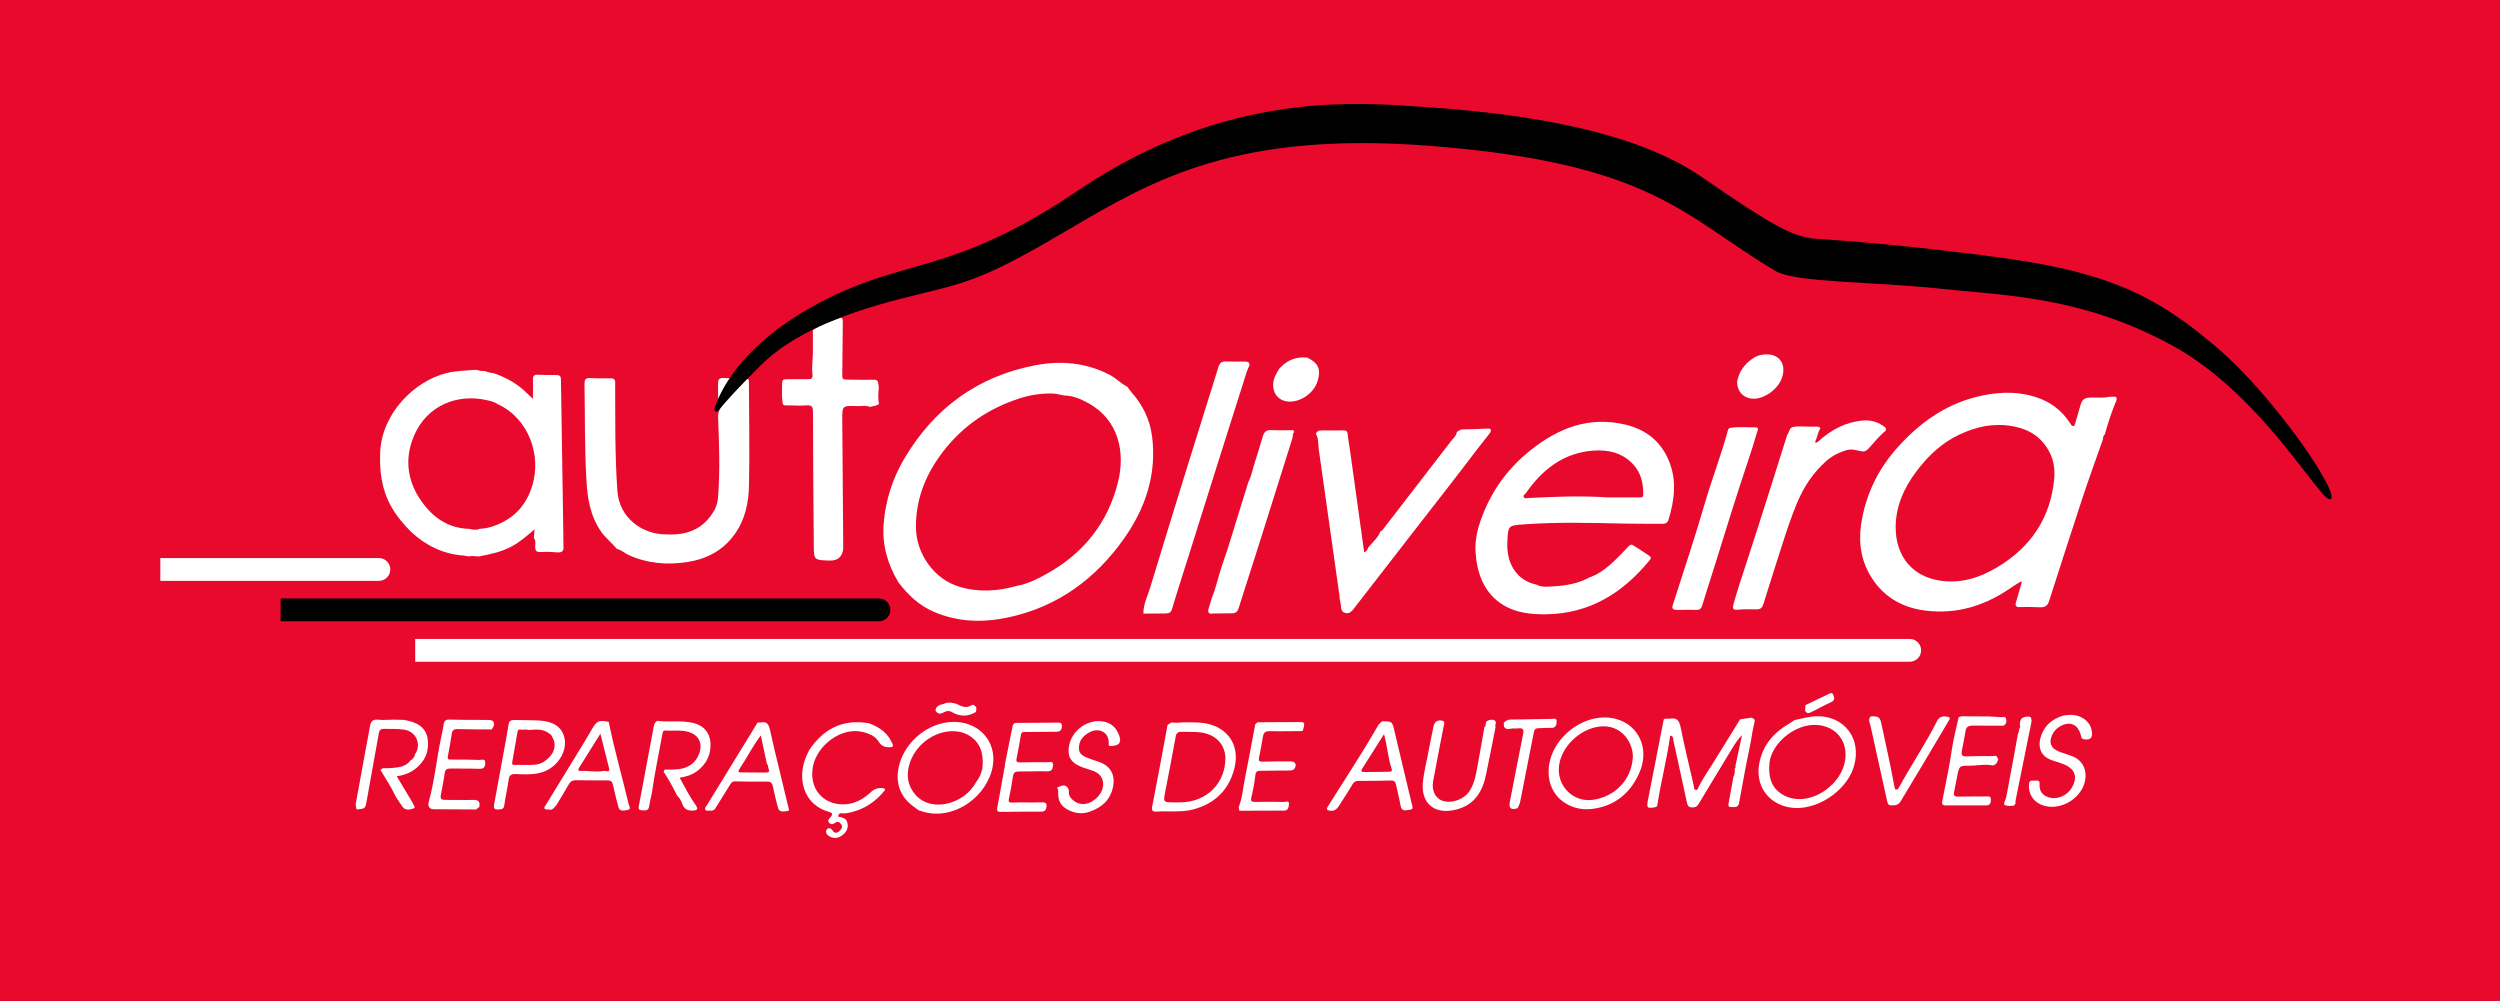 <?xml version="1.0" encoding="UTF-8"?>
<svg id="Layer_2" data-name="Layer 2" xmlns="http://www.w3.org/2000/svg" viewBox="0 0 329.17 131.84">
  <defs>
    <style>
      .cls-1 {
        fill: #000;
      }

      .cls-1, .cls-2, .cls-3, .cls-4, .cls-5, .cls-6 {
        stroke-width: 0px;
      }

      .cls-2 {
        fill: #000;
      }

      .cls-3 {
        fill: #e8092d;
      }

      .cls-4 {
        fill: #e8092d;
      }

      .cls-5 {
        fill: #e8092d;
      }

      .cls-6 {
        fill: #fff;
      }
    </style>
  </defs>
  <g id="Layer_1-2" data-name="Layer 1">
    <rect class="cls-4" x="0" y="0" width="329.17" height="131.84"/>
    <path class="cls-6" d="M118.29,76.67c-1.43-2.38-2.16-4.95-1.94-7.72.24-3.08,1.18-5.98,2.76-8.64,3.92-6.58,9.61-10.75,17.17-12.21,3.37-.65,6.69-.37,9.82,1.25.85.44,1.5,1.16,2.35,1.59.17.23.32.48.52.7,1.49,1.66,2.43,3.59,2.72,5.8.64,4.97-.86,9.45-3.66,13.43-3.77,5.36-8.81,9.06-15.35,10.44-3.28.69-6.53.61-9.67-.73-1.96-.83-3.45-2.23-4.71-3.9ZM133.92,77.13c1.38-.25,2.61-.86,3.82-1.53,4.89-2.7,8.12-6.71,9.47-12.14.95-3.83.14-8.14-3.87-10.35-1.03-.57-2.06-1.03-3.25-1.04-.52-.09-1.03-.25-1.55-.26-1.47-.02-2.92.19-4.31.65-4.02,1.3-7.38,3.56-9.98,6.9-2.31,2.97-3.69,6.29-3.65,10.11.04,3.4,2.34,6.78,5.73,7.79,2.55.76,5.07.59,7.59-.13Z"/>
    <path class="cls-6" d="M274.01,53.14c.18-.64.63-.78,1.25-.8.81-.02,1.62.09,2.42-.09.28,0,.56-.01.84-.02.02.03.05.04.09.03.05.15.15.23.05.47-.61,1.45-1.1,2.94-1.52,4.46-.18.18-.27.4-.25.65-.88,2.52-1.8,5.03-2.64,7.56-1.51,4.58-2.98,9.17-4.46,13.77-.18.57-.53.81-1.12.79-.9-.03-1.81-.06-2.71-.03-.54.02-.66-.18-.51-.66.26-.87.51-1.74.79-2.71-.22.08-.33.1-.41.15-.4.25-.81.51-1.2.78-3.34,2.28-7,3.41-11.07,2.91-3.28-.4-5.84-1.97-7.46-4.9-1.28-2.32-1.41-4.81-.9-7.35.7-3.54,2.29-6.64,4.72-9.32,2.79-3.09,6.05-5.46,10.14-6.53,2.67-.7,5.35-.87,8.02-.01,1.9.61,3.42,1.77,4.51,3.46.1.16.18.35.39.35.14,0,.2-.15.24-.29.26-.9.52-1.79.78-2.69ZM270.49,62.9c.08-1.26-.11-2.44-.73-3.54-1.06-1.89-2.63-2.86-4.8-3.25-2.52-.44-4.79.08-6.99,1.12-2.27,1.07-4.05,2.74-5.57,4.74-1.7,2.24-2.82,4.71-2.8,7.54.03,3.57,2.02,6.33,5.78,6.93,2.76.44,5.26-.36,7.56-1.73,4.47-2.66,7.09-6.56,7.55-11.8Z"/>
    <path class="cls-6" d="M202.25,76.95c.7.4,1.47.3,2.22.26,1.71-.09,3.39-.38,4.92-1.24,0,0,.08,0,.08,0l.07-.04c.06-.03.13-.06.19-.09.17-.07.34-.13.5-.22,1.6-.89,2.81-2.24,4.05-3.53.23-.24.43-.51.79-.28.69.43,1.36.9,2.05,1.34.31.2.3.35.07.63-3.51,4.28-7.84,7-13.55,7.1-2,.03-3.98-.17-5.69-1.2-2.57-1.57-3.49-4.21-3.67-7.01-.12-1.83.43-3.67,1.15-5.39,1.34-3.18,3.37-5.84,6.09-8,3.69-2.93,7.71-4.51,12.5-3.37,2.71.64,4.66,2.21,5.72,4.76,1.07,2.58.74,5.2-.06,7.79-.12.39-.4.51-.8.51-1.65-.02-3.29.01-4.94-.03-4.43-.1-8.86-.22-13.29.1-2.08.15-2.07.16-2.18,2.29-.17,3.03,1.43,5.16,3.76,5.62ZM211.71,65.49c.82,0,2.47,0,4.11,0,.27,0,.55.04.55-.38,0-1.39-.26-2.7-1.17-3.78-1.42-1.68-3.37-2.15-5.42-2-3.91.29-6.71,2.49-8.87,5.6-.11.16-.4.27-.28.52.14.27.42.13.65.12,3.21-.15,6.41-.33,10.44-.08Z"/>
    <path class="cls-6" d="M69.16,51.57c.29.27.58.54,1.01.94,0-.92.02-1.72,0-2.51-.02-.48.14-.68.63-.66.82.03,1.64.05,2.46.04.46,0,.61.19.6.62-.01.45.01.9.02,1.35.1,6.3.19,12.6.29,18.9,0,.16,0,.32,0,.47,0,.42.01.84.02,1.26.05.57-.19.79-.78.75-.74-.06-1.49-.09-2.23-.05-.61.04-.72-.23-.71-.75,0-.36.1-.75-.17-1.07.03-.35.05-.7.08-1.17-1,.88-1.93,1.67-3.02,2.26-1.37.73-2.85,1.05-4.36,1.32-.44-.05-.89-.1-1.33-.01-.21-.04-.41-.09-.62-.11-2.67-.19-4.93-1.29-6.88-3.08-1.05-1.03-1.98-2.16-2.7-3.45-1.23-2.22-1.52-4.62-1.41-7.1.22-5.09,4.49-9.35,8.74-10.4,1.22-.3,2.45-.32,3.69-.42.1,0,.2,0,.3,0,.27.08.53.18.82.13l.04.02.04-.02c.19.05.37.1.56.15l.04.03h.05c.27.05.54.12.81.18,1.5.52,2.85,1.29,4.02,2.36ZM65.32,69.14c2.46-.95,4.01-2.71,4.77-5.22,1.21-4-.47-8.81-4.54-10.7-.37-.26-.83-.38-1.22-.48-4.14-1.02-8.09.68-9.78,4.55-1.42,3.25-.87,6.38,1.25,9.13,1.46,1.9,3.43,3.15,5.95,3.21.47.1.95.21,1.42,0,.75-.03,1.46-.21,2.15-.49Z"/>
    <path class="cls-2" d="M36.95,78.8h78.78c.83,0,1.5.67,1.5,1.5s-.67,1.5-1.5,1.5H36.95"/>
    <path class="cls-6" d="M21.11,73.48h28.78c.83,0,1.5.67,1.5,1.5s-.67,1.5-1.5,1.5h-28.78"/>
    <path class="cls-6" d="M94.55,54.65c.1-.84.67-1.43,1.14-2.06.62-.82,1.3-1.61,1.97-2.39.19-.22.46-.39.77-.3.22.06.18.31.18.48.02,4.51.1,9.03.01,13.54-.05,2.31-.52,4.58-1.96,6.52-1.52,2.07-3.62,3.15-6.09,3.55-2.67.43-5.29.22-7.8-.91-.53-.24-.95-.68-1.54-.8-.65-.79-1.47-1.41-2.07-2.26-1.45-2.07-1.82-4.43-1.95-6.85-.24-4.21-.18-8.43-.25-12.64,0-.52.12-.79.72-.75.87.05,1.75.03,2.62.03.3,0,.6.01.7.37.02,4.82-.05,9.65.29,14.46.25,3.59,3.31,5.71,6.35,5.72,2.78.17,5.05-.68,6.45-3.25.27-.49.4-1.03.45-1.59.29-3.63.14-7.25,0-10.88Z"/>
    <path class="cls-6" d="M191.85,56.86c.22-.12.38-.31.68-.32,1.11,0,2.21-.06,3.32-.11.5-.02.55.19.34.57-.57.72-1.14,1.43-1.7,2.16-2.47,3.27-5,6.5-7.52,9.74-2.97,3.83-5.94,7.66-8.91,11.49-.14.1-.27.21-.41.31-.06,0-.12.02-.18.03-.61.03-.89-.27-.91-.88-.01-.36-.12-.71-.18-1.07,0-.08,0-.16,0-.24-.91-6.43-1.81-12.86-2.73-19.29-.1-.72-.01-1.48-.39-2.14.14-.34.4-.45.75-.44.95.01,1.9.02,2.85,0,.4-.01.56.11.59.52.05.63.18,1.25.27,1.87.63,4.54,1.27,9.09,1.9,13.66.46-.16.45-.58.68-.81.54-.61,1.16-1.15,1.45-1.95.18-.02.26-.15.36-.28,2.99-3.87,5.98-7.74,8.96-11.62.28-.37.69-.67.75-1.19Z"/>
    <path class="cls-6" d="M107,43.5c1.05-.85,2.36-1.14,3.57-1.63.24-.1.4.06.4.34-.02,2.43-.04,4.86-.07,7.29,0,.32.11.48.46.48,1.03,0,2.07.05,3.1.02,1.14-.03,1.14-.06,1.25,1.03-.05.72-.14,1.44.03,2.15-.34.3-.79.26-1.18.4-.58-.25-1.19-.08-1.78-.11-1.88-.07-1.89-.05-1.88,1.8.04,5.65.08,11.3.13,16.95q-.16,1.65-1.85,1.59c-2.01-.07-2.02-.07-2.03-2.08-.05-5.83-.1-11.67-.11-17.5,0-.71-.18-.92-.91-.85-.86.08-1.75-.03-2.62,0-.37.01-.44-.12-.48-.44-.12-.85-.04-1.69-.05-2.54,0-.46.34-.47.67-.47.9,0,1.8,0,2.71,0,.46,0,.68-.06.61-.69-.11-.89.05-1.81.06-2.71.01-1.01,0-2.01,0-3.02Z"/>
    <path class="cls-6" d="M236.51,56.14c.77.01,1.53.02,2.3.04.31,0,.64-.08.89.19-.37.57-.43,1.25-.73,1.87.13.02.2.05.23.03.09-.05.17-.12.25-.18,1.67-1.51,3.57-2.53,5.84-2.72,1.14-.1,2.15.24,3.02.98,0,.12-.02.24-.02.36-.85.68-1.52,1.54-2.25,2.34-.3.32-.54.44-.95.37-.61-.1-1.21-.35-1.86-.17-1.04.28-1.98.75-2.78,1.46-1.76,1.56-3.01,3.48-3.89,5.64-.76,1.85-1.39,3.75-1.99,5.65-.79,2.49-1.61,4.98-2.37,7.48-.15.49-.35.74-.85.75-.85,0-1.7-.04-2.54.05-.67.06-.72-.19-.57-.72.49-1.79,1.09-3.54,1.66-5.3,1-3.04,1.97-6.1,2.94-9.15.83-2.6,1.64-5.2,2.46-7.8.32-.38.23-1.1.96-1.12.09,0,.18-.01.27-.02Z"/>
    <path class="cls-6" d="M150.55,80.8c-.03-1.22.55-2.3.89-3.43,1.58-5.22,3.19-10.42,4.8-15.63,1.39-4.48,2.8-8.95,4.19-13.43.16-.5.43-.75.98-.72.85.03,1.7.03,2.55.02.35,0,.56.11.57.48-.12.26-.26.52-.35.79-1.34,4.21-2.67,8.42-4,12.63-1.23,3.89-2.44,7.78-3.67,11.67-.73,2.32-1.49,4.64-2.18,6.98-.15.52-.44.6-.84.61-.98.02-1.96.01-2.94.02Z"/>
    <path class="cls-6" d="M159.69,80.78c-.58.11-.68-.19-.55-.67.14-.5.3-.99.45-1.48.58-1.4.85-2.89,1.36-4.32.78-2.19,1.42-4.43,2.12-6.65.43-1.39.86-2.78,1.29-4.17.45-.88.6-1.85.91-2.77.37-1.1.68-2.22,1.02-3.33.17-.54.49-.8,1.11-.76.95.06,1.91.01,2.86.01l.04.02c.04.08.07.15.11.23-.27.21-.15.54-.24.81-1.4,4.41-2.77,8.83-4.17,13.25-.96,3.05-1.96,6.1-2.92,9.15-.15.46-.38.65-.84.65-.85,0-1.7.02-2.54.03Z"/>
    <path class="cls-6" d="M229.09,94.72c.51-.08,1.02-.15,1.52-.23.27.11.51.19.4.62-.27.99-.37,2.02-.58,3.02-.53,2.52-.99,5.06-1.45,7.6-.13.69-.66.51-1.06.53-.47.02-.34-.38-.29-.65.19-1.11.4-2.21.6-3.32.19-.34.2-.71.19-1.09,0,0,0-.03,0-.03.12-.09.12-.2.08-.33.29-1.35.58-2.7.87-4.06-.56.58-.97,1.21-1.36,1.86-1.47,2.42-2.93,4.85-4.39,7.27-.22.36-.55.44-.96.39-.41-.06-.48-.32-.55-.65-.59-2.74-1.19-5.48-1.79-8.21-.04-.2.04-.5-.41-.59-.42,3.1-1.23,6.11-1.7,9.19-.04.07-.08.14-.11.21-1.26.24-1.33.18-1.1-1,.68-3.51,1.37-7.02,2.06-10.52.06-.04.12-.07.17-.11.24,0,.48.04.71,0,.86-.13,1.16.27,1.33,1.08.53,2.59,1.14,5.16,1.74,7.74.05.21-.02.55.3.57.24.02.28-.28.37-.46.54-1.05,1.21-2.03,1.84-3.03,1.22-1.92,2.38-3.88,3.59-5.8Z"/>
    <path class="cls-6" d="M121.12,106.75c-.05-.02-.1-.04-.16-.06-.17-.12-.34-.25-.51-.37-1.86-1.28-2.59-3.11-2.12-5.31.63-2.99,3.34-5.49,6.38-5.9,4.05-.54,6.95,2.64,5.85,6.44-1.13,3.9-5.55,6.63-9.44,5.19ZM128.52,102.98c.9-1.15,1.03-2.44.75-3.82-.34-1.66-1.74-2.57-2.91-2.8-2.84-.55-5.99,1.54-6.7,4.57-.33,1.4-.05,2.65.88,3.72,2.12,2.42,6.46,1.2,7.98-1.67h0Z"/>
    <path class="cls-6" d="M153.73,95.45c.17-.11.34-.23.52-.34.52.1,1.04.04,1.56,0,.21,0,.43,0,.64,0,.48.01.96,0,1.43.03,3.47.21,5.48,2.71,4.66,5.99-.71,2.85-2.56,4.69-5.44,5.45-1.57.41-3.17.18-4.76.28-.64.04-.74-.14-.61-.78.7-3.54,1.34-7.09,2-10.64ZM154.58,105.65c.21,0,.42,0,.64,0,3.87.03,6.15-2.75,6.12-5.84-.01-1.54-.99-2.77-2.48-3.21-1.07-.32-2.16-.2-3.24-.25-.52-.02-.73.15-.83.69-.42,2.4-.9,4.78-1.36,7.17-.28,1.43-.28,1.43,1.15,1.43Z"/>
    <path class="cls-6" d="M106.49,98.84c1.88-2.85,4.45-4.21,7.91-3.61,1.48.53,2.66,1.39,3.19,2.95-.05.06-.09.13-.14.19-.72.06-1.3.03-1.78-.75-.44-.71-1.3-1.08-2.2-1.27-2.71-.58-5.79,1.71-6.4,4.43-.64,2.89,1.17,5.18,4.03,5.13,1.42-.03,2.6-.7,3.61-1.65.43-.41.9-.52,1.45-.5.12,0,.29.05.35.14.09.12-.07.23-.14.32-1.12,1.33-2.5,2.28-4.21,2.7-.44.11-.87.23-1.33.16-.21-.03-.4.07-.44.26-.08.34.23.17.36.25.26.14.57.16.73.49.28.59.15,1.29-.43,1.78-.55.47-1.17.64-1.83.27-.33-.19-.63-.56-.36-.91.25-.33.58-.18.82.2.21.32.56.27.83.02.26-.24.5-.54.25-.9-.18-.26-.44-.48-.8-.2-.26.2-.53.26-.78,0-.3-.32.03-.56.18-.75.35-.44.25-.56-.27-.71-2.16-.63-3.42-2.37-3.47-4.6-.03-1.24.32-2.35.88-3.42Z"/>
    <path class="cls-6" d="M46.94,106.53c-.04-.2-.08-.4-.12-.6.06-.3.11-.61.17-.91.41-2.28.83-4.57,1.25-6.85.16-.86.34-1.71.48-2.57.1-.62.37-.91,1.05-.84.63.07,1.27,0,1.9,0,.1,0,.2,0,.3,0,.38,0,.76.01,1.15.02,2.1.32,3.1,1.2,3.22,2.78.08,1.02-.14,1.96-.76,2.77-.81,1.06-1.91,1.69-3.34,1.88.72,1.2,1.4,2.33,2.07,3.45.04.28.53.66.12.79-.42.14-1.04.32-1.43-.22-.31-.44-.6-.9-.9-1.35-.57-1.22-1.3-2.35-2.01-3.5.28-.35.67-.2,1.02-.23,1.09-.09,2.23-.05,2.98-1.07.33-.13.44-.43.55-.72,0,0-.05,0-.05,0,.86-.99.49-3.05-1.46-3.3-.84-.11-1.69-.08-2.53-.09-.5,0-.64.14-.72.58-.51,2.91-1.06,5.82-1.57,8.74-.21,1.2-.19,1.2-1.36,1.28Z"/>
    <path class="cls-6" d="M87.36,101.64c.05-.1.1-.21.15-.31.5,0,1.01.02,1.51-.02,1.4-.09,2.5-.68,3.03-2.06.53-1.39-.07-2.54-1.51-2.91-.96-.25-1.95-.09-2.93-.15-.33-.02-.35.22-.4.47-.45,2.55-1.01,5.08-1.36,7.65-.13.62-.29,1.24-.38,1.86-.09.65-.58.53-.97.52-.54-.02-.41-.43-.35-.76.62-3.3,1.23-6.61,1.86-9.91.08-.41.1-.86.52-1.11.26.02.53.06.79.07,1.35.04,2.71-.1,4.04.23,1.25.31,2.09,1.25,2.18,2.52.11,1.57-.47,2.83-1.74,3.79-.68.52-1.45.74-2.31.88.7,1.29,1.34,2.54,2.17,3.69.23.39.2.59-.33.63-.7.06-1.18-.1-1.48-.81-.16-.39-.31-.84-.68-1.12-.54-1.09-1.11-2.16-1.79-3.17Z"/>
    <path class="cls-6" d="M181.54,95.38c.15-.14.3-.28.45-.41,1.33.01,1.32.01,1.62,1.31.75,3.17,1.51,6.33,2.26,9.5.08.32.31.78-.21.83-.42.03-1.1.36-1.25-.52-.15-.91-.4-1.81-.58-2.72-.08-.42-.24-.62-.73-.6-1.43.05-2.86.03-4.29.05-.34,0-.57.16-.75.48-.56.96-1.18,1.88-1.77,2.82-.28.44-.62.7-1.18.62-.41-.06-.51-.19-.27-.57,1.55-2.43,3.1-4.87,4.63-7.32.71-1.14,1.37-2.3,2.05-3.45ZM182.23,96.67c-1.02,1.61-1.95,3.08-2.88,4.55-.19.3-.11.43.25.43,1.11-.01,2.23-.01,3.34-.04.22,0,.4-.07.29-.4-.48-1.41-.55-2.92-1-4.54Z"/>
    <path class="cls-6" d="M73.34,105.91c-.32.31-.5.84-1.12.67-.17-.05-.4.08-.51-.11-.11-.19.07-.34.17-.5,1.66-2.71,3.33-5.42,4.98-8.14.39-.63.75-1.28,1.13-1.91.61-1.02.89-1.13,2.16-.87.73,3.64,1.77,7.2,2.62,10.81.07.29.41.73-.2.8-.42.05-1,.26-1.17-.46-.23-.95-.49-1.89-.69-2.84-.09-.45-.29-.62-.75-.61-1.38.01-2.76,0-4.15-.02-.42,0-.69.15-.9.51-.51.9-1.05,1.77-1.58,2.66ZM79.79,101.52c.5.15.45-.16.38-.47-.36-1.43-.72-2.87-1.12-4.44-.99,1.57-1.9,3.02-2.8,4.47-.1.17-.22.45.16.43,1.03-.06,2.05.19,3.07,0,.1,0,.2,0,.3,0Z"/>
    <path class="cls-6" d="M94.1,106.58c-.16.1-.32.18-.52.16-.23-.02-.57.05-.68-.08-.21-.24.09-.49.21-.69,2.21-3.62,4.43-7.23,6.65-10.85.16,0,.33.03.48,0,.75-.16.98.3,1.12.89.21.93.42,1.86.64,2.79.63,2.63,1.27,5.26,1.9,7.89-.06,0-.09.03-.11.08-1.18.17-1.24.13-1.51-.99-.18-.75-.36-1.49-.52-2.25-.09-.41-.27-.63-.75-.62-1.41.02-2.82,0-4.22-.03-.32,0-.47.13-.62.37-.68,1.11-1.37,2.21-2.06,3.31ZM100.98,100.58l.02-.05-.04-.03c-.25-1.18-.51-2.36-.79-3.67-1.12,1.5-1.88,3.04-2.83,4.46-.16.23-.15.41.18.41,1.11.01,2.22.02,3.33.02.33,0,.52-.11.35-.48-.1-.21,0-.49-.23-.66Z"/>
    <path class="cls-6" d="M65.02,95.59c-.09.15-.19.3-.28.45-1.49,0-2.97,0-4.46-.04-.55-.02-.74.17-.81.69-.13.97-.32,1.93-.5,2.89-.07.37.04.43.41.43,1.25-.02,2.49.01,3.74.05.31,0,.81-.23.77.45-.03.53-.23.74-.8.72-1.24-.05-2.49-.02-3.73-.04-.45,0-.74.07-.81.61-.13.97-.33,1.93-.51,2.89-.09.5.09.64.59.63,1.22-.02,2.44.04,3.66,0,.73-.03.95.27.82.93-.14.11-.27.22-.41.33-1.88,0-3.76-.02-5.63-.03-.76-.05-.71-.65-.59-1.08.73-2.68,1-5.45,1.56-8.17.13-.62.28-1.24.36-1.87.06-.5.29-.71.77-.68,1.69.02,3.37.06,5.06.04.62,0,.9.15.79.79Z"/>
    <path class="cls-6" d="M196.92,95.74c-.42,2.1-.83,4.21-1.27,6.31-.57,2.73-1.96,4.2-4.36,4.64-2.53.46-4.16-1-3.95-3.57.14-1.67.62-3.28.89-4.92.15-.86.36-1.71.52-2.57.12-.59.55-.88,1.14-.74.4.1.27.36.22.62-.48,2.44-.96,4.89-1.41,7.34-.23,1.26.31,2.3,1.27,2.6,1.24.39,2.84-.22,3.55-1.34.63-.99.81-2.12,1.02-3.24.32-1.71.61-3.43.91-5.14.31-.18.05-.63.38-.81.3-.16.63-.21.91-.09.42.19.05.61.17.91Z"/>
    <path class="cls-6" d="M271.53,94.25c.98-.19,1.92-.22,2.82.37.66.44.99,1.01,1.09,1.75.11.81-.27,1.13-1.08.96-.2-.04-.29-.12-.34-.35-.34-1.63-1.5-2.14-2.89-1.27-.41.26-.73.62-.93,1.07-.46,1.02-.18,1.73.87,2.16.59.24,1.2.4,1.79.63,1.17.46,1.81,1.47,1.74,2.73-.14,2.7-3.4,4.71-5.87,3.64-1.12-.49-1.71-1.55-1.57-2.76.05-.44.35-.42.63-.39.3.03.8-.18.76.4-.08,1.03.44,1.61,1.36,1.84,1.05.25,2.25-.31,2.82-1.22.92-1.47.52-2.63-1.13-3.23-.4-.15-.8-.29-1.21-.41-2.34-.66-2.08-2.73-1.24-4.14.48-.81,1.25-1.35,2.14-1.68.08-.03.15-.06.23-.09Z"/>
    <path class="cls-6" d="M139.16,103.74c.85-.52,1.4-.39,1.58.36-.05.42.05.77.35,1.08.66.68,1.5.88,2.39.5.99-.44,1.81-1.44,1.77-2.49-.04-.85-.48-1.43-1.55-1.77-.7-.23-1.42-.41-2.05-.82-.59-.39-.93-.89-.95-1.63-.08-2.41,2.29-4.44,4.67-3.95.83.17,1.44.66,1.81,1.4.64,1.28.28,1.84-1.12,1.81-.03-.06-.06-.12-.08-.18.06-.99-.31-1.61-1.11-1.84-1.03-.3-2.53.65-2.75,1.76-.18.92.03,1.37.91,1.75.58.25,1.2.42,1.8.64,1.36.52,1.97,1.6,1.76,3.02-.28,1.88-1.49,2.95-3.18,3.52-1.02.34-2.04.17-2.99-.39-.92-.54-1.14-1.37-1.09-2.34,0-.17-.04-.31-.18-.42Z"/>
    <path class="cls-6" d="M262.37,100.78c-.63-.13-1.27-.08-1.9-.03-.37.03-.74.07-1.11.07-1.39,0-1.39,0-1.67,1.43-.13.68-.26,1.35-.4,2.03-.09.45.03.62.53.61,1.22-.03,2.43-.01,3.65-.02.31,0,.67-.11.67.41,0,.47-.13.78-.67.77-1.75,0-3.5-.02-5.25,0-.59,0-.54-.3-.46-.72.44-2.26.94-4.52,1.26-6.8.2-1.4.59-2.74.87-4.1.13-.04.26-.08.39-.12,1.16,0,2.31.01,3.47.02.55.03,1.11.04,1.66.1.24.03.62-.15.71.16.1.34.09.74-.32.96-1.36,0-2.71,0-4.07-.01-.49,0-.82.13-.92.66-.16.89-.31,1.78-.5,2.66-.11.52.04.75.59.73.82-.03,1.65-.03,2.47-.04.18,0,.35,0,.53.01.31-.01.62-.03.93-.04.09.14.19.27.28.41-.02.06-.03.11-.05.17-.1.37-.31.62-.71.69Z"/>
    <path class="cls-6" d="M65.05,105.97c.54-2.91,1.07-5.82,1.6-8.73.1-.57.2-1.14.29-1.71.03-.45.21-.74.73-.73,1.11.03,2.22.01,3.33.07,1.77.09,2.88.8,3.26,2.05.62,1.97-.96,4.35-3.23,4.86-1,.23-2.01.19-3.01.14-.54-.03-.96.03-1.05.73-.14,1.13-.42,2.24-.57,3.36-.07.6-.42.54-.83.57-.51.04-.58-.22-.53-.61ZM71.58,100.3c1.41-.87,1.84-2.23,1.06-3.38-.03-.13-.11-.22-.24-.27-.83-.73-1.81-.6-2.79-.53-.26-.08-.53-.09-.79-.02-.28-.05-.6-.18-.68.26-.24,1.32-.46,2.64-.69,3.96-.07.39.11.42.44.4.5-.03,1,.02,1.5,0,.73-.02,1.48.04,2.14-.39h.04s.01-.03.01-.03Z"/>
    <path class="cls-6" d="M132.17,101.35c.17-.22.12-.48.15-.73.32-1.58.64-3.16.95-4.75.07-.35.09-.69.59-.69,1.83,0,3.65-.02,5.48-.04.43,0,.52.2.47.61-.06.49-.33.6-.75.6-1.33,0-2.66.03-3.98.03-.3,0-.58-.07-.65.36-.18,1.05-.37,2.09-.58,3.13-.1.48.12.52.52.51,1.2-.03,2.39-.02,3.59-.02.31,0,.75-.19.69.43-.05.47-.16.79-.76.77-1.25-.03-2.49.03-3.74.02-.48,0-.71.13-.78.65-.13.97-.31,1.94-.52,2.9-.12.53.05.56.51.54,1.27-.04,2.55.01,3.82-.03.67-.02.68.28.57.78-.11.47-.47.44-.81.45-1.7.01-3.4-.01-5.1.03-.55.01-.62-.14-.52-.63.32-1.64.6-3.28.89-4.92Z"/>
    <path class="cls-6" d="M165.28,95.35c.11-.08.21-.16.31-.25,1.71-.01,3.42-.02,5.13-.03,1.13-.01,1.13-.02.85,1.05-.04.05-.07.1-.11.14-1.43,0-2.86.05-4.29.01-.58-.01-.81.23-.89.75-.15.89-.3,1.78-.49,2.65-.11.5-.02.65.52.62,1.19-.05,2.39-.04,3.58-.04.66,0,.89.41.57.92-.19.3-.49.28-.78.28-1.25.02-2.49.03-3.74.04-.4,0-.6.12-.65.58-.11.97-.29,1.94-.52,2.89-.13.54,0,.64.51.63,1.27-.03,2.55-.02,3.82,0,.22,0,.68-.24.61.32-.05.38-.07.82-.65.82-1.96,0-3.92.01-5.88.02-.03-.16-.05-.32-.08-.48.48-1.21.56-2.51.82-3.78.48-2.38.91-4.77,1.36-7.15Z"/>
    <path class="cls-6" d="M246.63,94.31c.53.03.88.05,1.05.81.62,2.84,1.24,5.67,1.77,8.53.02.14.05.28.19.31.18.04.29-.1.37-.24,1.62-2.97,3.53-5.78,5.05-8.8.33-.65.87-.65,1.42-.54.45.09.17.41.05.61-1.09,1.85-2.18,3.69-3.28,5.53-1,1.67-2.02,3.34-3.01,5.01-.3.5-.76.53-1.24.51-.43-.01-.48-.36-.55-.67-.73-3.31-1.47-6.61-2.19-9.92-.08-.36-.33-.77.06-1.12.1,0,.21-.02.31-.03Z"/>
    <path class="cls-6" d="M228.73,50.23c.23-1.26.92-2.21,1.93-2.95.09-.05.17-.11.26-.16.08-.05.17-.1.25-.15.51-.24,1.06-.34,1.6-.31,1.45.07,2.24,1.1,2,2.54-.24,1.46-1.55,2.75-3.08,3.19-1.51.43-3.01-.42-2.96-2.16Z"/>
    <path class="cls-6" d="M168.42,48.57s.08-.1.12-.15c.05,0,.08-.02.08-.07.97-.99,2.14-1.42,3.52-1.26,1.46.72,1.82,1.55,1.34,3.1-.46,1.5-2.09,2.69-3.65,2.69-1.38,0-2.27-.99-2.19-2.35.04-.76.42-1.35.78-1.96Z"/>
    <path class="cls-6" d="M199.84,106.4c-.89.3-1.2.05-1.04-.82.58-2.99,1.15-5.97,1.75-8.95.12-.58-.04-.79-.62-.73-.34.04-.7-.02-1.03.05-.7.14-.97-.12-.89-.8.27-.27.58-.44.98-.41,1.74-.03,3.49-.06,5.23-.08.28,0,.73-.18.74.32,0,.45-.1.9-.77.86-.53-.03-1.06.04-1.59.04-.39,0-.57.14-.64.53-.6,3.11-1.22,6.22-1.84,9.34-.1.22-.19.45-.29.67Z"/>
    <path class="cls-6" d="M267.5,94.94c-.71,3.5-1.42,7-2.12,10.5-.02.1,0,.21.01.32-.06.1-.12.2-.18.3-.28.02-.57.1-.84.04-.19-.04-.64-.03-.46-.44.31-.71.38-1.48.53-2.22.45-2.31.86-4.62,1.28-6.94.13-.06.12-.16.09-.27.04-.12.07-.24.11-.36.11-.14.09-.29.02-.44.02-.12.03-.24.05-.36.08-.63.56-.69,1.05-.72.44-.03.43.29.45.58Z"/>
    <path class="cls-6" d="M128.52,93.73c-1.07.65-2.14.65-3.22.01-.36-.21-.76-.11-1.07.07-.47.27-.79.18-1.06-.25.08-.8.82-.74,1.32-.97.2-.09.46-.06.69-.08.28.07.58.08.83.2.62.31,1.22.59,1.91.15.31-.2.45.13.64.29-.01.19-.03.39-.04.58Z"/>
    <path class="cls-6" d="M237.73,92.84c.98-.47,1.95-.95,2.94-1.41.25-.12.55-.36.72.08.14.35.24.69-.26.92-.91.42-1.79.91-2.69,1.36-.32.16-.62.15-.77-.25.02-.24.04-.47.06-.71Z"/>
    <path class="cls-5" d="M227.56,56.5c.05-.05.1-.1.16-.15,0,0,.01,0,.01,0-.05.05-.11.11-.16.16h0Z"/>
    <path class="cls-3" d="M209.53,75.94c.07-.03.13-.06.19-.09-.07.03-.13.06-.19.09Z"/>
    <path class="cls-6" d="M236.25,94.82c.98-.21,1.94-.48,2.95-.51,3.51-.1,6.04,2.87,4.88,6.67-.99,3.26-5.1,5.93-8.46,5.33-2.92-.52-4.49-2.97-3.99-5.74.44-2.41,1.87-4.1,3.95-5.29.22-.13.42-.28.63-.42,0,0,.03-.03.03-.03ZM232.95,100.95c-.06,1.75.49,2.97,1.86,3.73,3.38,1.88,8.2-1.48,8.19-5.3,0-1.77-.97-3.08-2.44-3.64-3.51-1.33-7.69,2.13-7.6,5.2Z"/>
    <path class="cls-6" d="M227.56,56.52c.05-.05.11-.11.16-.16,1.13-.22,2.27-.08,3.41-.09.58,0,.26.49.19.72-.35,1.22-.73,2.44-1.14,3.65-1.5,4.45-2.88,8.93-4.27,13.41-.59,1.89-1.21,3.78-1.79,5.68-.12.39-.29.58-.72.57-.88-.02-1.75,0-2.63,0-.48,0-.68-.14-.51-.67,1.42-4.44,2.91-8.87,4.21-13.35.96-3.28,2.19-6.46,3.08-9.76Z"/>
    <path class="cls-6" d="M203.9,101.6c0-4.27,4.69-7.99,8.79-6.96,3.08.77,4.54,3.95,3.18,7.07-1.2,2.76-3.31,4.47-6.32,4.81-2.84.32-5.68-1.58-5.65-4.92ZM214.99,99.77c.09-1.79-1.26-4.1-3.78-4.14-2.74-.04-5.57,2.43-5.93,5.15-.36,2.72,1.89,4.94,4.55,4.52,2.78-.44,4.94-2.54,5.16-5.53Z"/>
    <path class="cls-3" d="M128.33,77.12s0,.05,0,.06c-.01.01-.04.01-.06.01,0-.03,0-.06,0-.1.02,0,.04.02.06.03Z"/>
    <path class="cls-6" d="M78.95,98.29s0,0,0,0,0,0,0,0Z"/>
    <path class="cls-6" d="M54.67,84.13h196.78c.83,0,1.5.67,1.5,1.5s-.67,1.5-1.5,1.5H54.67"/>
    <path class="cls-6" d="M95.26,49.77c-.59-.03-.72.23-.72.75.01.7.02,1.39.02,2.09.35-.81.85-1.76,1.55-2.82-.29,0-.58,0-.86-.02Z"/>
    <path class="cls-1" d="M94.56,54.1c-.21.25-.6.02-.5-.29.85-2.57,3.68-8.28,12.82-13.39,12.25-6.84,17.83-3.7,35.18-15.41,19.43-13.11,36.59-11.53,45.59-10.92,9.68.66,26.5,2.36,36.39,9.2,9.89,6.84,11.75,7.59,14.51,8.11,0,0,11.88.69,25.68,2.64,13.8,1.95,19.89,5.12,27.54,11.61,7.65,6.5,16.27,19.2,15.12,20.06s-8.74-13.51-20.7-20.12c-11.96-6.61-22.25-6.67-30.82-7.59-8.57-.92-18.99-.78-21.56-2.3-12.13-7.19-16.12-14.22-45.59-16.5-25.26-1.95-36.3,4.41-47.22,10.85s-13.15,7.03-20.04,8.7c-6.9,1.67-15.52,4.14-20.75,9.31-3.06,3.02-4.76,4.95-5.65,6.02Z"/>
  </g>
</svg>
